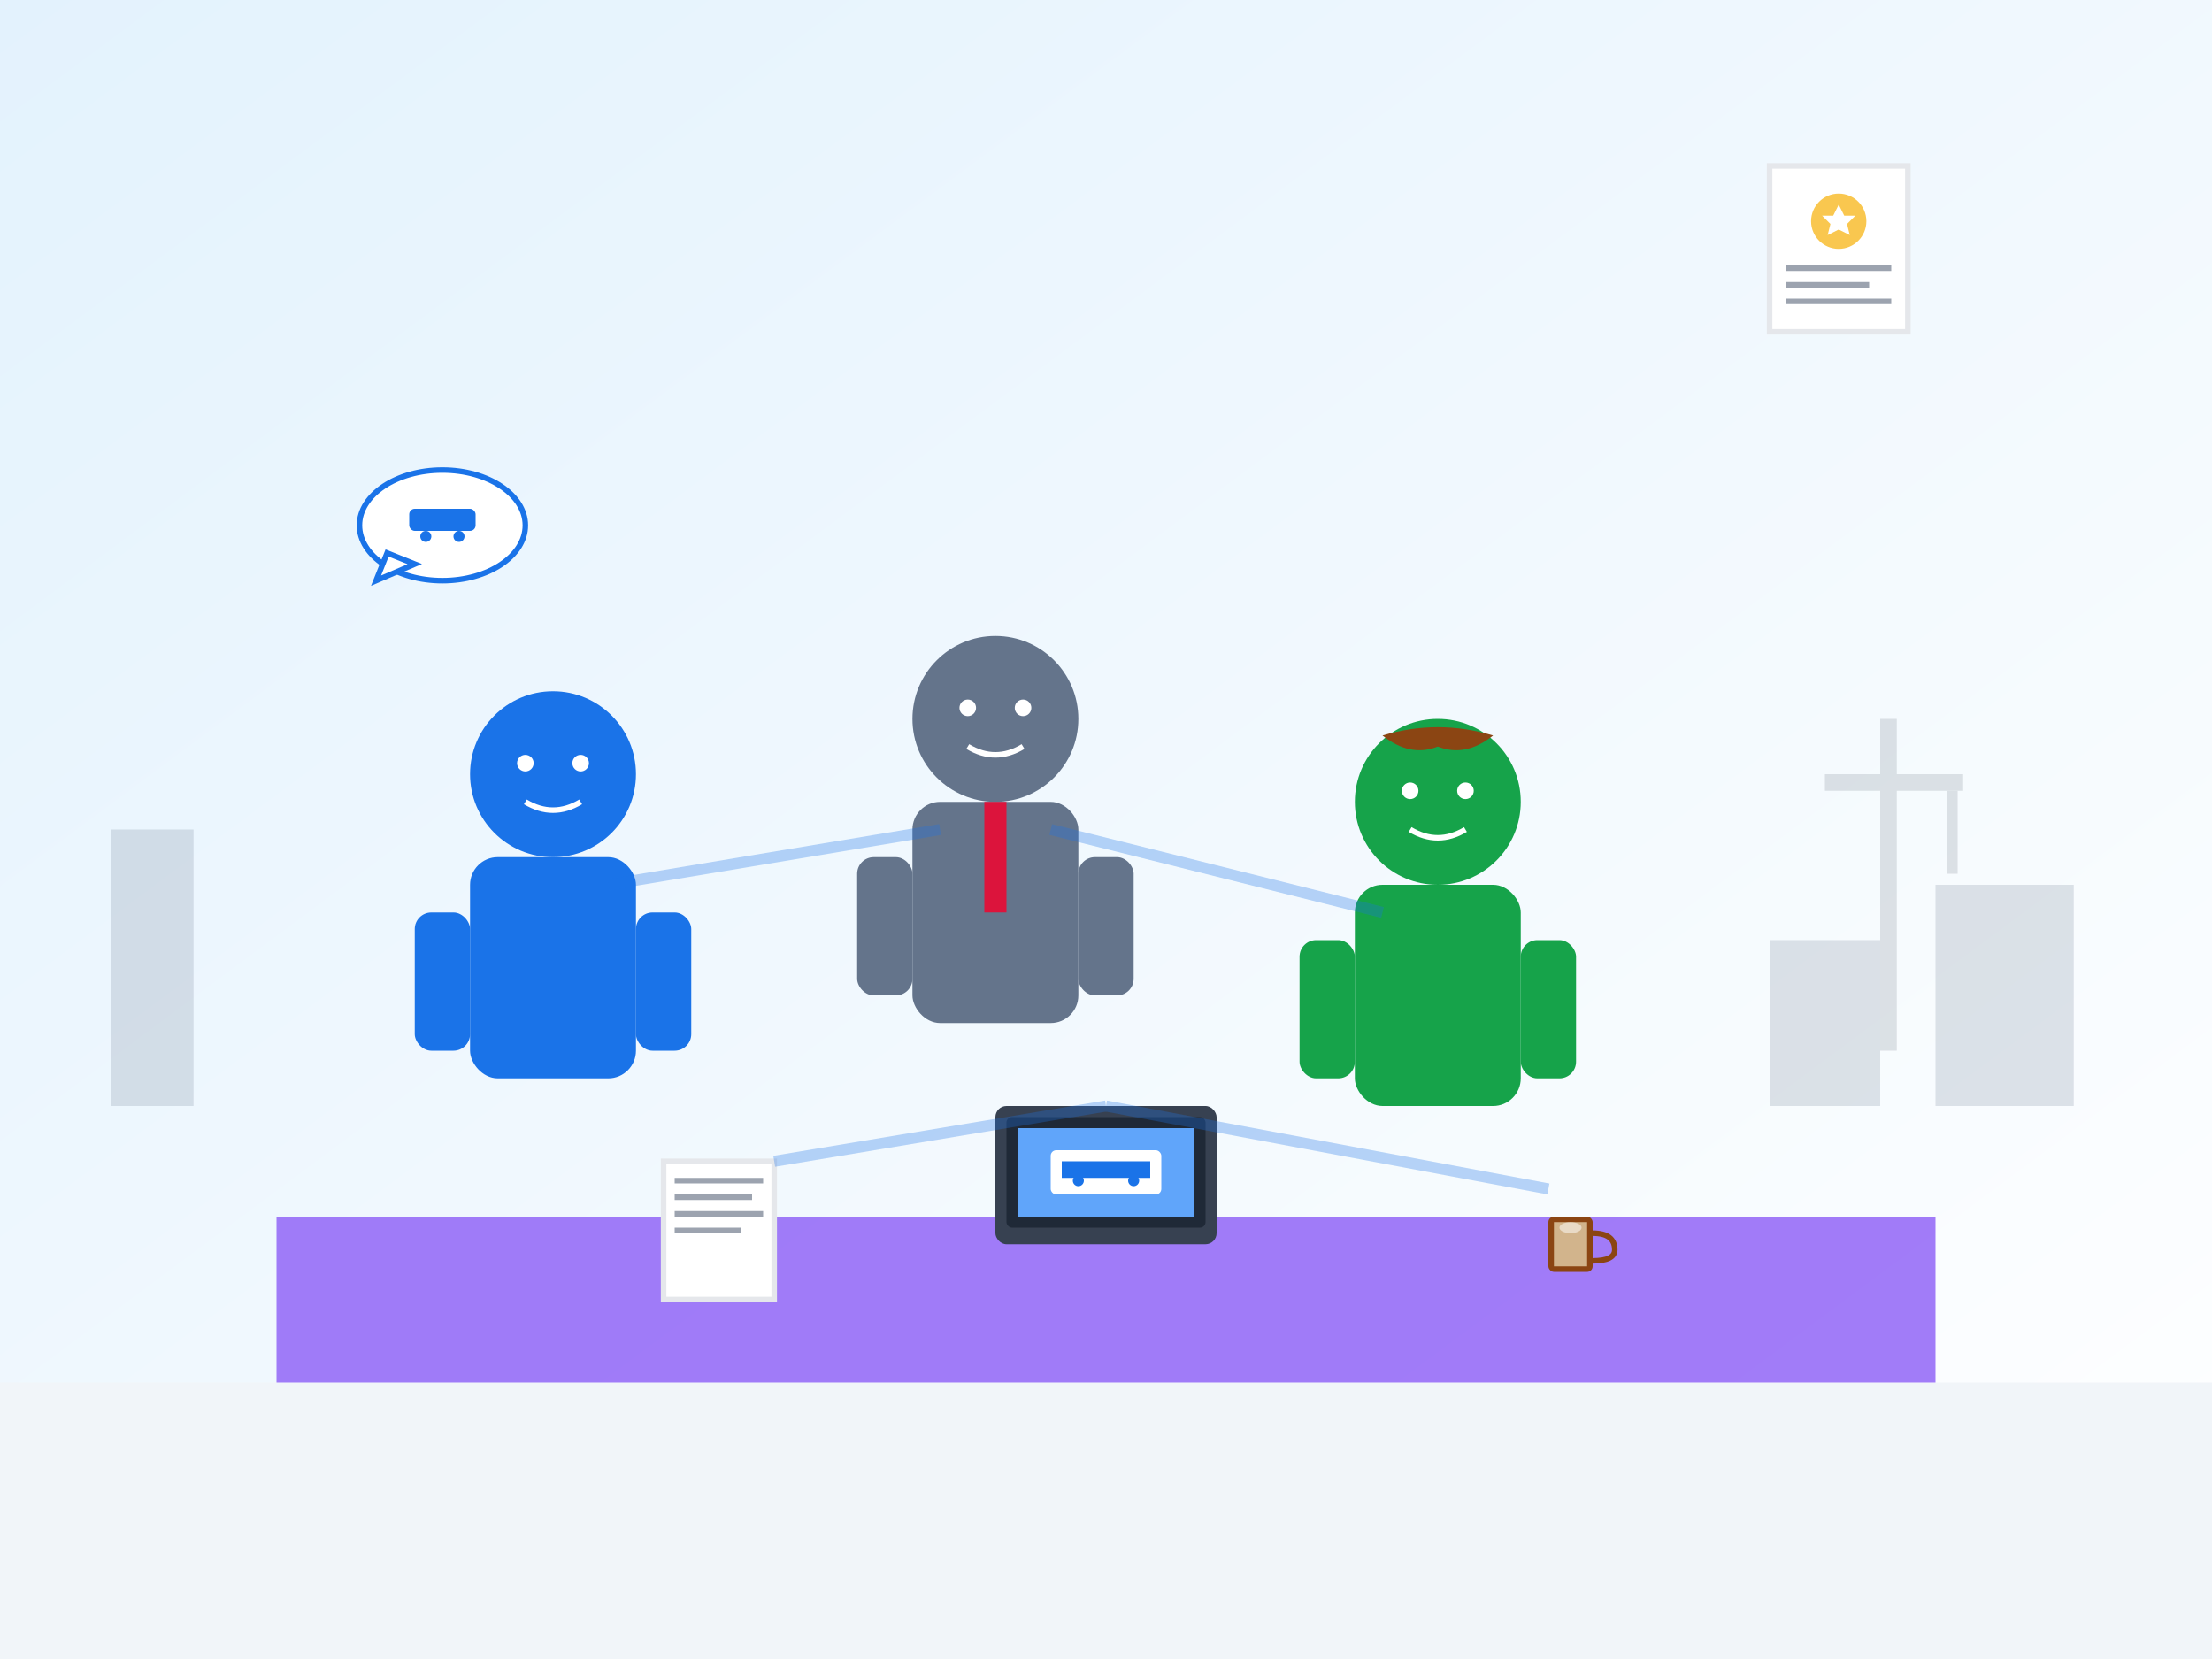 <svg xmlns="http://www.w3.org/2000/svg" viewBox="0 0 400 300" width="400" height="300">
    <rect x="0" y="0" width="400" height="300" fill="#333333" stroke="none"/>
    <defs>
        <linearGradient id="teamGradient" x1="0%" y1="0%" x2="100%" y2="100%">
            <stop offset="0%" style="stop-color:#e3f2fd;stop-opacity:1" />
            <stop offset="100%" style="stop-color:#ffffff;stop-opacity:1" />
        </linearGradient>
    </defs>
    
    <!-- Background -->
    <rect width="400" height="300" fill="url(#teamGradient)"/>
    
    <!-- Office setting -->
    <rect x="0" y="250" width="400" height="50" fill="#f1f5f9"/>
    
    <!-- Desk -->
    <rect x="50" y="220" width="300" height="30" fill="#8b5cf6" opacity="0.8"/>
    
    <!-- Team members -->
    <!-- Person 1 (left) -->
    <g transform="translate(80, 120)">
        <circle cx="20" cy="20" r="15" fill="#1a73e8"/>
        <rect x="5" y="35" width="30" height="40" rx="5" fill="#1a73e8"/>
        <!-- Arms -->
        <rect x="-5" y="45" width="10" height="25" rx="3" fill="#1a73e8"/>
        <rect x="35" y="45" width="10" height="25" rx="3" fill="#1a73e8"/>
        <!-- Face details -->
        <circle cx="15" cy="18" r="1.5" fill="#ffffff"/>
        <circle cx="25" cy="18" r="1.5" fill="#ffffff"/>
        <path d="M15 25 Q20 28 25 25" stroke="#ffffff" stroke-width="1" fill="none"/>
    </g>
    
    <!-- Person 2 (center) -->
    <g transform="translate(160, 110)">
        <circle cx="20" cy="20" r="15" fill="#64748b"/>
        <rect x="5" y="35" width="30" height="40" rx="5" fill="#64748b"/>
        <!-- Arms -->
        <rect x="-5" y="45" width="10" height="25" rx="3" fill="#64748b"/>
        <rect x="35" y="45" width="10" height="25" rx="3" fill="#64748b"/>
        <!-- Face details -->
        <circle cx="15" cy="18" r="1.5" fill="#ffffff"/>
        <circle cx="25" cy="18" r="1.5" fill="#ffffff"/>
        <path d="M15 25 Q20 28 25 25" stroke="#ffffff" stroke-width="1" fill="none"/>
        <!-- Tie -->
        <rect x="18" y="35" width="4" height="20" fill="#dc143c"/>
    </g>
    
    <!-- Person 3 (right) -->
    <g transform="translate(240, 125)">
        <circle cx="20" cy="20" r="15" fill="#16a34a"/>
        <rect x="5" y="35" width="30" height="40" rx="5" fill="#16a34a"/>
        <!-- Arms -->
        <rect x="-5" y="45" width="10" height="25" rx="3" fill="#16a34a"/>
        <rect x="35" y="45" width="10" height="25" rx="3" fill="#16a34a"/>
        <!-- Face details -->
        <circle cx="15" cy="18" r="1.5" fill="#ffffff"/>
        <circle cx="25" cy="18" r="1.5" fill="#ffffff"/>
        <path d="M15 25 Q20 28 25 25" stroke="#ffffff" stroke-width="1" fill="none"/>
        <!-- Hair -->
        <path d="M10 8 Q20 5 30 8 Q25 12 20 10 Q15 12 10 8" fill="#8b4513"/>
    </g>
    
    <!-- Computer/laptop on desk -->
    <g transform="translate(180, 200)">
        <rect x="0" y="0" width="40" height="25" rx="2" fill="#374151"/>
        <rect x="2" y="2" width="36" height="20" rx="1" fill="#1f2937"/>
        <rect x="4" y="4" width="32" height="16" fill="#60a5fa"/>
        <!-- Screen content (car image) -->
        <rect x="10" y="8" width="20" height="8" rx="1" fill="#ffffff"/>
        <rect x="12" y="10" width="16" height="3" fill="#1a73e8"/>
        <circle cx="15" cy="13.5" r="1" fill="#1a73e8"/>
        <circle cx="25" cy="13.5" r="1" fill="#1a73e8"/>
    </g>
    
    <!-- Documents/papers -->
    <g transform="translate(120, 210)">
        <rect x="0" y="0" width="20" height="25" fill="#ffffff" stroke="#e5e7eb" stroke-width="1"/>
        <rect x="2" y="3" width="16" height="1" fill="#9ca3af"/>
        <rect x="2" y="6" width="14" height="1" fill="#9ca3af"/>
        <rect x="2" y="9" width="16" height="1" fill="#9ca3af"/>
        <rect x="2" y="12" width="12" height="1" fill="#9ca3af"/>
    </g>
    
    <!-- Coffee cups -->
    <g transform="translate(280, 215)">
        <rect x="0" y="5" width="8" height="10" rx="1" fill="#8b4513"/>
        <rect x="1" y="6" width="6" height="8" fill="#d2b48c"/>
        <ellipse cx="4" cy="7" rx="2" ry="1" fill="#ffffff" opacity="0.5"/>
        <!-- Handle -->
        <path d="M8 8 Q12 8 12 11 Q12 13 8 13" stroke="#8b4513" stroke-width="1" fill="none"/>
    </g>
    
    <!-- Hamburg city elements in background -->
    <g opacity="0.2" transform="translate(0, 50)">
        <!-- Buildings -->
        <rect x="20" y="100" width="15" height="50" fill="#64748b"/>
        <rect x="320" y="120" width="20" height="30" fill="#64748b"/>
        <rect x="350" y="110" width="25" height="40" fill="#64748b"/>
        
        <!-- Harbour crane -->
        <g transform="translate(340, 80)">
            <rect x="0" y="0" width="3" height="60" fill="#6b7280"/>
            <rect x="-10" y="10" width="25" height="3" fill="#6b7280"/>
            <rect x="12" y="13" width="2" height="15" fill="#6b7280"/>
        </g>
    </g>
    
    <!-- Speech bubbles with car icons -->
    <g transform="translate(60, 80)">
        <ellipse cx="20" cy="15" rx="15" ry="10" fill="#ffffff" stroke="#1a73e8" stroke-width="1"/>
        <path d="M10 20 L8 25 L15 22 Z" fill="#ffffff" stroke="#1a73e8" stroke-width="1"/>
        <!-- Car icon -->
        <rect x="14" y="12" width="12" height="4" rx="1" fill="#1a73e8"/>
        <circle cx="17" cy="17" r="1" fill="#1a73e8"/>
        <circle cx="23" cy="17" r="1" fill="#1a73e8"/>
    </g>
    
    <!-- Team collaboration lines -->
    <g stroke="#1a73e8" stroke-width="2" opacity="0.3">
        <line x1="110" y1="160" x2="170" y2="150"/>
        <line x1="190" y1="150" x2="250" y2="165"/>
        <line x1="200" y1="200" x2="140" y2="210"/>
        <line x1="200" y1="200" x2="280" y2="215"/>
    </g>
    
    <!-- Award/certificate on wall -->
    <g transform="translate(320, 30)">
        <rect x="0" y="0" width="25" height="30" fill="#ffffff" stroke="#e5e7eb" stroke-width="1"/>
        <circle cx="12.5" cy="10" r="5" fill="#f9c74f"/>
        <polygon points="12.5,7 13.5,9 15.5,9 14,10.5 14.5,12.5 12.5,11.5 10.5,12.5 11,10.5 9.5,9 11.5,9" fill="#ffffff"/>
        <rect x="3" y="18" width="19" height="1" fill="#9ca3af"/>
        <rect x="3" y="21" width="15" height="1" fill="#9ca3af"/>
        <rect x="3" y="24" width="19" height="1" fill="#9ca3af"/>
    </g>
</svg>
